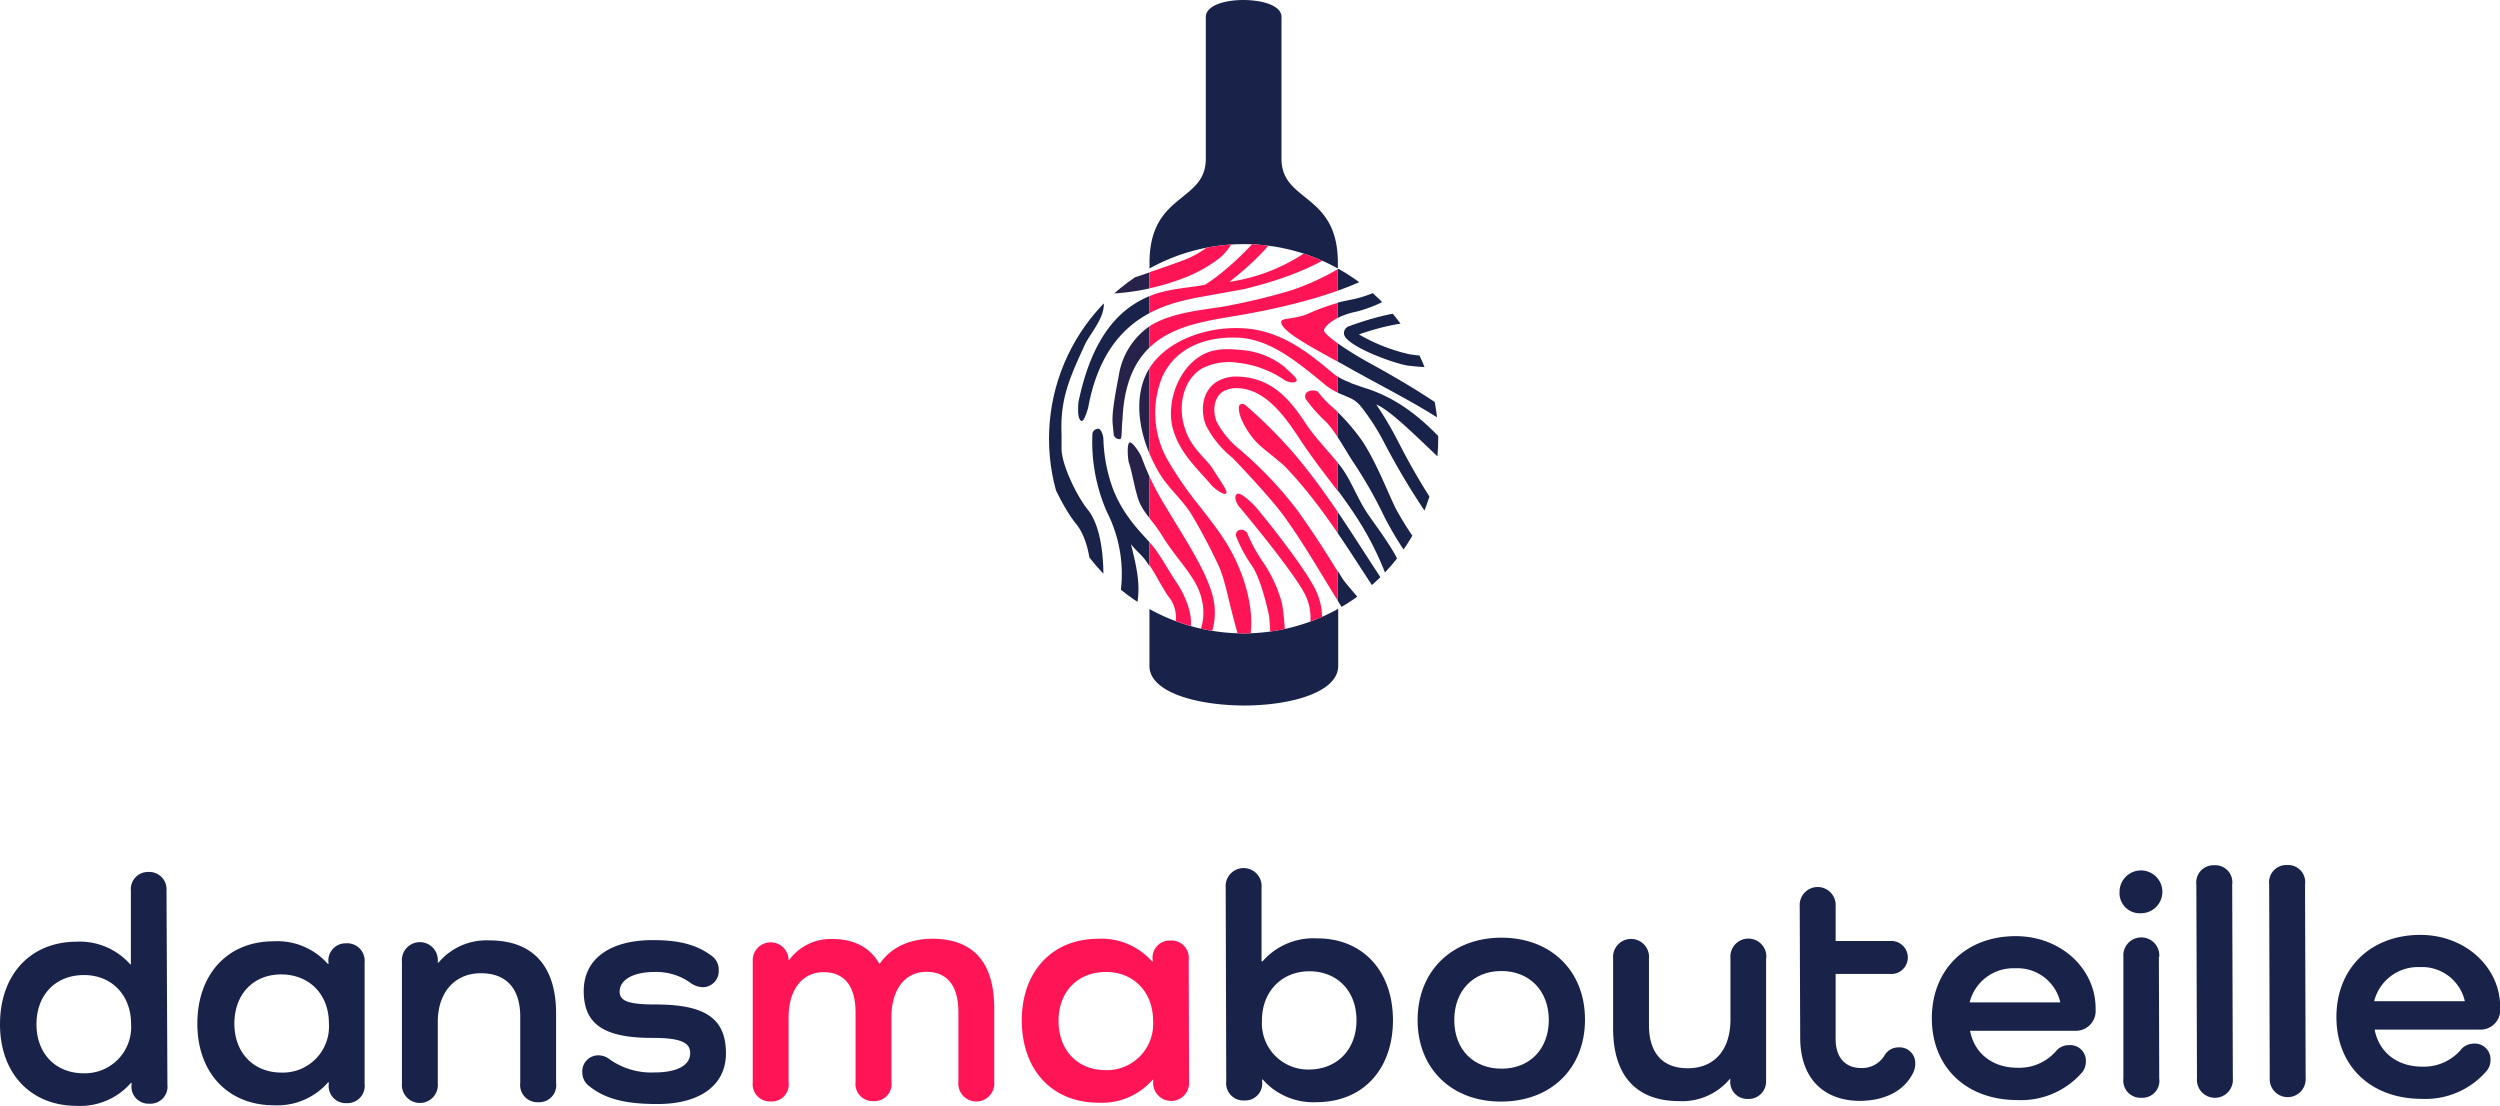<svg xmlns="http://www.w3.org/2000/svg" xmlns:xlink="http://www.w3.org/1999/xlink" viewBox="0 0 358.39 158.53"><defs><style>      .b8de2572-2666-4391-befb-940a8b79c602 {        fill: none;      }      .e3ca1512-7fcc-4084-93f7-e4f7d1f7abfa {        fill: #19234a;      }      .bdb59fe0-08a2-4ce9-9677-b78cc82d7c5e {        fill: #ff1456;      }      .b6d43690-aaae-470d-9816-f7c6cc804ed2 {        clip-path: url(#b51b60fa-3fda-4228-b5a9-4e83d5935a6e);      }      .a5c1efbe-87fa-4ab5-aef8-89cab3e29e49 {        fill: #27224a;      }      .ac0b1cd8-673a-4e32-86a6-64cb55e530dc {        clip-path: url(#f94bc5ab-ca9d-4ecc-9f72-44996af07fcc);      }      .b52a832b-c9ca-4a0e-be94-d1be156de2bc {        clip-path: url(#a7f6cf16-29f0-4ca5-a4f7-1c6acbe23c30);      }      .b82cdcdb-42c7-44fd-9442-ead14421271e {        fill: #e10514;      }    </style><clipPath id="b51b60fa-3fda-4228-b5a9-4e83d5935a6e"><path class="b8de2572-2666-4391-befb-940a8b79c602" d="M164.78,38.49a27.89,27.89,0,0,0,0,48.82Z"></path></clipPath><clipPath id="f94bc5ab-ca9d-4ecc-9f72-44996af07fcc"><path class="b8de2572-2666-4391-befb-940a8b79c602" d="M191.78,38.48V87.31a27.9,27.9,0,0,0,0-48.83Z"></path></clipPath><clipPath id="a7f6cf16-29f0-4ca5-a4f7-1c6acbe23c30"><path class="b8de2572-2666-4391-befb-940a8b79c602" d="M164.78,87.31a27.86,27.86,0,0,0,27,0V38.48a27.89,27.89,0,0,0-27,0Z"></path></clipPath></defs><g id="ae80f6aa-e9d4-42b9-8745-d73de1a41c29" data-name="Calque 2"><g id="fd278aa0-ec4c-40a4-9319-58980c95a726" data-name="Calque 1"><g><path class="e3ca1512-7fcc-4084-93f7-e4f7d1f7abfa" d="M23.87,127.7,24,155.46a2.46,2.46,0,0,1-2.61,2.76,2.45,2.45,0,0,1-2.53-2.75v-.23h-.09A9.63,9.63,0,0,1,11,158.53c-6.59,0-11-4.64-11-11.7S4.31,135.05,10.9,135a9.67,9.67,0,0,1,7.77,3.24h.09l0-10.56A2.46,2.46,0,0,1,21.24,125,2.49,2.49,0,0,1,23.87,127.7Zm-5.08,19.08c0-4.16-2.83-7.05-6.85-7s-6.72,2.87-6.71,7.08,2.78,7,6.75,7A6.63,6.63,0,0,0,18.79,146.78Z"></path><path class="e3ca1512-7fcc-4084-93f7-e4f7d1f7abfa" d="M52.27,137.94l0,17.43a2.48,2.48,0,0,1-2.61,2.77,2.45,2.45,0,0,1-2.53-2.75v-.24h-.09a9.65,9.65,0,0,1-7.75,3.3c-6.59,0-11-4.64-11-11.7s4.31-11.79,10.9-11.81A9.65,9.65,0,0,1,47,138.19h.09V138a2.47,2.47,0,0,1,2.51-2.77A2.5,2.5,0,0,1,52.27,137.94Zm-5.12,8.75c0-4.15-2.82-7-6.84-7s-6.72,2.87-6.71,7.07,2.78,7,6.75,7A6.61,6.61,0,0,0,47.15,146.69Z"></path><path class="e3ca1512-7fcc-4084-93f7-e4f7d1f7abfa" d="M79.72,145.24l0,10a2.44,2.44,0,0,1-2.56,2.77,2.47,2.47,0,0,1-2.58-2.76l0-9.48c0-4.07-2-6.26-5.67-6.25s-6.16,2.69-6.15,7l0,8.79a2.58,2.58,0,1,1-5.14,0l0-17.44a2.58,2.58,0,1,1,5.14,0v.14h.09a9,9,0,0,1,7.37-3.2C76.37,134.83,79.7,138.47,79.72,145.24Z"></path><path class="e3ca1512-7fcc-4084-93f7-e4f7d1f7abfa" d="M94.07,144c7.24,0,10,2.17,10,7,0,4.54-3.67,7.26-9.79,7.27-4.77,0-7.67-.77-10-2.72a2.4,2.4,0,0,1-.8-1.78,2.29,2.29,0,0,1,2.33-2.48,2.55,2.55,0,0,1,1.5.51,10.33,10.33,0,0,0,6.55,1.94c3.17,0,5.09-1,5.08-2.77,0-1.5-1.31-2.19-5.47-2.18-7.06,0-9.78-2.07-9.79-6.7s3.76-7.3,9.84-7.32c3.83,0,6.31.63,8.51,2.26a2.39,2.39,0,0,1,1,2,2.3,2.3,0,0,1-2.32,2.49,3.17,3.17,0,0,1-1.83-.7,8.41,8.41,0,0,0-5.05-1.48c-3,0-5,1.09-5,2.82C88.83,143.49,90.05,144,94.07,144Z"></path><path class="bdb59fe0-08a2-4ce9-9677-b78cc82d7c5e" d="M142.53,144.54l0,10.56a2.58,2.58,0,1,1-5.14,0l0-10c0-3.78-1.6-5.79-4.6-5.78s-5,2.45-5,6.51l0,9.26a2.44,2.44,0,0,1-2.56,2.76,2.46,2.46,0,0,1-2.58-2.75l0-9.95c0-3.79-1.6-5.79-4.6-5.78s-5,2.44-5,6.51l0,9.25a2.44,2.44,0,0,1-2.56,2.77,2.47,2.47,0,0,1-2.58-2.75l0-17.44a2.57,2.57,0,1,1,5.14-.1h.09a7.38,7.38,0,0,1,6.16-3c3.13,0,5.43,1.2,6.74,3.53h.09c1.59-2.29,4.15-3.56,7.61-3.57C139.65,134.64,142.51,138.05,142.53,144.54Z"></path><path class="bdb59fe0-08a2-4ce9-9677-b78cc82d7c5e" d="M170.41,137.59l.05,17.43a2.58,2.58,0,1,1-5.14,0v-.23h-.09a9.6,9.6,0,0,1-7.75,3.29c-6.59,0-10.95-4.63-11-11.69s4.31-11.79,10.9-11.81a9.65,9.65,0,0,1,7.77,3.25h.09v-.24a2.46,2.46,0,0,1,2.52-2.76A2.49,2.49,0,0,1,170.41,137.59Zm-5.11,8.75c0-4.16-2.83-7.05-6.85-7s-6.72,2.87-6.7,7.07,2.77,7,6.74,7A6.63,6.63,0,0,0,165.3,146.34Z"></path><path class="e3ca1512-7fcc-4084-93f7-e4f7d1f7abfa" d="M199.69,146.24c0,7.06-4.31,11.74-10.9,11.76a9.65,9.65,0,0,1-7.77-3.25h-.09V155a2.44,2.44,0,0,1-2.52,2.76,2.47,2.47,0,0,1-2.62-2.75l-.08-27.76a2.58,2.58,0,1,1,5.14,0l0,10.56H181a9.65,9.65,0,0,1,7.75-3.29C195.31,134.48,199.67,139.14,199.69,146.24Zm-5.23,0c0-4.2-2.78-7-6.75-7s-6.82,2.92-6.8,7.08a6.62,6.62,0,0,0,6.84,7C191.72,153.27,194.47,150.41,194.46,146.25Z"></path><path class="e3ca1512-7fcc-4084-93f7-e4f7d1f7abfa" d="M215.22,134.42c7.1,0,12,4.73,12,11.74s-4.87,11.74-12,11.76-12-4.73-12-11.69S208.07,134.44,215.22,134.42Zm.05,18.78c4.07,0,6.77-2.87,6.76-7s-2.73-7-6.8-7-6.77,2.87-6.75,7.07S211.25,153.21,215.27,153.2Z"></path><path class="e3ca1512-7fcc-4084-93f7-e4f7d1f7abfa" d="M253.18,137.34l0,17.62a2.5,2.5,0,0,1-2.61,2.58,2.44,2.44,0,0,1-2.53-2.57v-.32H248a8.88,8.88,0,0,1-7.28,3.2c-6.12,0-9.45-3.62-9.47-10.35l0-10.09a2.58,2.58,0,1,1,5.14,0l0,9.54c0,4.06,2,6.2,5.58,6.19,3.79,0,6.11-2.63,6.1-7l0-8.78a2.58,2.58,0,1,1,5.14,0Z"></path><path class="e3ca1512-7fcc-4084-93f7-e4f7d1f7abfa" d="M274.25,153.82c-1.3,2.58-4,3.94-7.55,4-5.38,0-8.61-3.34-8.63-9L258,129.9a2.58,2.58,0,1,1,5.15,0v5l7.76,0a2.37,2.37,0,1,1,0,4.72l-7.76,0,0,9.34c0,2.67,1.41,4.16,3.71,4.15a3.75,3.75,0,0,0,3.31-1.83,2.27,2.27,0,0,1,2-1.13,2.24,2.24,0,0,1,2.39,2.38A3,3,0,0,1,274.25,153.82Z"></path><path class="e3ca1512-7fcc-4084-93f7-e4f7d1f7abfa" d="M289.22,157.7c-7.38,0-12.26-4.73-12.28-11.69s4.83-11.79,12-11.81c6.49,0,11.46,4.64,11.48,10.34v.23a2.84,2.84,0,0,1-3,3l-15,0c.62,3.26,3.24,5.31,6.84,5.3a7,7,0,0,0,5.41-2.3,2.37,2.37,0,0,1,1.91-.94,2.24,2.24,0,0,1,2.44,2.37,2.45,2.45,0,0,1-.55,1.55A11.6,11.6,0,0,1,289.22,157.7Zm-6.86-14,13,0a6.29,6.29,0,0,0-6.46-4.89A6.45,6.45,0,0,0,282.36,143.7Z"></path><path class="e3ca1512-7fcc-4084-93f7-e4f7d1f7abfa" d="M303.85,127.84a3.07,3.07,0,1,1,3,3.08A2.89,2.89,0,0,1,303.85,127.84Zm5.64,9.33.05,17.44a2.43,2.43,0,0,1-2.56,2.76,2.46,2.46,0,0,1-2.58-2.75l0-17.43a2.58,2.58,0,1,1,5.14,0Z"></path><path class="e3ca1512-7fcc-4084-93f7-e4f7d1f7abfa" d="M320,126.81l.09,27.76a2.58,2.58,0,1,1-5.14,0l-.09-27.76a2.47,2.47,0,0,1,2.57-2.77A2.44,2.44,0,0,1,320,126.81Z"></path><path class="e3ca1512-7fcc-4084-93f7-e4f7d1f7abfa" d="M330.44,126.78l.09,27.76a2.58,2.58,0,1,1-5.15,0l-.08-27.76a2.47,2.47,0,0,1,2.56-2.77A2.44,2.44,0,0,1,330.44,126.78Z"></path><path class="e3ca1512-7fcc-4084-93f7-e4f7d1f7abfa" d="M347.22,157.53c-7.39,0-12.26-4.73-12.28-11.69s4.82-11.79,12-11.82c6.5,0,11.47,4.64,11.48,10.35v.23a2.83,2.83,0,0,1-3,3l-15,0c.62,3.27,3.25,5.32,6.84,5.31a7,7,0,0,0,5.42-2.3,2.4,2.4,0,0,1,1.91-1,2.25,2.25,0,0,1,2.44,2.38,2.41,2.41,0,0,1-.56,1.54A11.56,11.56,0,0,1,347.22,157.53Zm-6.87-14,13,0a6.29,6.29,0,0,0-6.46-4.89A6.47,6.47,0,0,0,340.35,143.53Z"></path></g><g><path class="e3ca1512-7fcc-4084-93f7-e4f7d1f7abfa" d="M178.28,35a27.77,27.77,0,0,1,13.51,3.49v-.82c0-10.08-8.08-8.59-8.08-14.92V2.43c0-1.59-2.55-2.4-5.42-2.43h0c-2.87,0-5.43.84-5.43,2.43V22.75c0,6.33-8.07,4.84-8.07,14.92v.82A27.73,27.73,0,0,1,178.28,35Z"></path><path class="e3ca1512-7fcc-4084-93f7-e4f7d1f7abfa" d="M191.78,87.31a27.86,27.86,0,0,1-27,0h0l0,0v8.16c0,3.75,6.73,5.64,13.53,5.67h0c6.8,0,13.53-1.92,13.53-5.67V87.3Z"></path><g class="b6d43690-aaae-470d-9816-f7c6cc804ed2"><g><path class="a5c1efbe-87fa-4ab5-aef8-89cab3e29e49" d="M195.88,73.37c-1.35-2.07-2.23-4.57-3.62-6.41s-3.74-4.2-5.06-6.22c-2.59-4-5.19-6.54-9.62-6.75a5.37,5.37,0,0,0-3.28.82c-2.06,1.41-2.24,4.29-1.36,6.28a14.24,14.24,0,0,0,3.76,4.55s5.29,5.48,7.42,8.43c2.4,3.33,4.46,6.82,6.59,10.31.62,1,1.23,2,1.86,3.05a.81.81,0,0,0,.7.39.85.85,0,0,0,.43-.12.78.78,0,0,0,.28-1.09l-1.86-3C190,80.13,188.34,76.4,186,73.09a56.25,56.25,0,0,0-7.92-8.41l-.23-.21a12.93,12.93,0,0,1-3.38-4c-.63-1.43-.5-3.45.8-4.34a3.74,3.74,0,0,1,2.25-.53c3.68.17,6.36,3.51,8.7,7.1,1.36,2.07,2.79,4,4.18,5.81s2.79,3.7,4.11,5.73a44.2,44.2,0,0,1,4.23,8.35c.14.42,1.17,0,1.61-.1a.8.8,0,0,0,.54-1C200,78.88,197.27,75.48,195.88,73.37Z"></path><path class="a5c1efbe-87fa-4ab5-aef8-89cab3e29e49" d="M180.14,72.82c-.29-.34-2.27-2.4-2.81-2s0,1.42.27,1.76c2.47,2.93,8.81,10.75,9.68,13.07a7.51,7.51,0,0,1-.81,7.3.77.77,0,0,0,.14,1.12.8.8,0,0,0,.5.17.82.82,0,0,0,.65-.3,9,9,0,0,0,1.07-8.84C187.74,82.22,181.52,74.45,180.14,72.82Z"></path><path class="a5c1efbe-87fa-4ab5-aef8-89cab3e29e49" d="M172.28,52.84A8.45,8.45,0,0,1,177.4,52a14.62,14.62,0,0,1,6.76,2.5c.37.25,1.41.5,1.68.14s-.69-1.06-1.72-2.06A11.27,11.27,0,0,0,178,50.18c-2.43-.26-4.23-.16-5.85.82-3.57,2.16-4.95,7.18-4,10.5,1,3.52,3.43,5.58,5.6,8.14.16.2,1.61,1.41,2,1.12s-.86-1.85-1.84-3.47-3.26-3-4.15-6.21C168.91,58.23,169.55,54.49,172.28,52.84Z"></path><path class="a5c1efbe-87fa-4ab5-aef8-89cab3e29e49" d="M200.06,72.85c-1.32-2.77-2.86-6.75-4.79-9.66a31.61,31.61,0,0,0-4.11-4.7A14.55,14.55,0,0,1,189,56.25c-.24-.37-1.12-.33-1.51-.1a.78.78,0,0,0-.27,1.1,21.13,21.13,0,0,0,2.85,3.2c1.33,1.34,2.88,4.22,3.94,5.82a62.94,62.94,0,0,1,4.49,7.9,50.62,50.62,0,0,0,3.31,5.5c.15.25-.06-.53.21-.53s1,.77,1.12.69c.39-.23.4-1.47.17-1.85A44.74,44.74,0,0,1,200.06,72.85Z"></path><path class="a5c1efbe-87fa-4ab5-aef8-89cab3e29e49" d="M184,96.37a36.54,36.54,0,0,0-.2-9.81A19.37,19.37,0,0,0,181,80.49a21.82,21.82,0,0,1-2.12-3.87,1,1,0,0,0-1.06-.67.72.72,0,0,0-.59,1,20.42,20.42,0,0,0,2.29,4.22c1.18,1.85,2,5.25,2.41,7.13A49,49,0,0,1,182,97a36.44,36.44,0,0,0,1,6.27c.06.28.14-.52.4-.43s.64,1.06.79,1c.45-.08.91-1.24.82-1.67A30.49,30.49,0,0,1,184,96.37Z"></path><path class="a5c1efbe-87fa-4ab5-aef8-89cab3e29e49" d="M200.64,63.7l-.49-.94A48.94,48.94,0,0,0,197.3,58c2.07.76,6.87,5.69,9.39,8,.95.86,1.35.43,1.48.59s.35,0,.5-.17c.36-.26.9,0,.62-.33-5.93-7.51-10.64-9.57-14-10.59L193.87,55l-.64-.29a8.62,8.62,0,0,1-2-1.08l-1.2-1c-3.61-3-7.24-5.36-12-5.58-5.75-.26-11.71,2.23-13.77,6.7-1.74,3.78-1,8.92,1.72,13.7,1.32,2.38,3.38,4,4.8,6.25a81.26,81.26,0,0,1,3.88,7.32c1.07,2.3,1.43,5.29,2.89,10.24a.81.81,0,0,0,.67.93h.15a.82.82,0,0,0,.81-.66c.87-4.72-1.29-10.63-3.82-14.39-1-1.52-2.16-3-3.26-4.41a52.33,52.33,0,0,1-4.52-6.46A13.68,13.68,0,0,1,166.63,54c1.79-3.89,5.83-5.82,10.92-5.59,4.24.2,8,3.13,11.4,5.91l1.21,1a10.08,10.08,0,0,0,2.4,1.31l.73.32A4.28,4.28,0,0,1,195,58.15a31.86,31.86,0,0,1,3.2,4.86l.49.94a106.25,106.25,0,0,0,9.07,14.25.85.85,0,0,0,1.16.17.79.79,0,0,0,.17-1.12A95.6,95.6,0,0,1,200.64,63.7Z"></path><path class="a5c1efbe-87fa-4ab5-aef8-89cab3e29e49" d="M168.54,75c-1.21-2-2.35-3.83-3.17-5.47a38.14,38.14,0,0,1-1.72-4c-.15-.41-1.27-2.24-1.71-2.09s-.25,2.49-.1,2.91c.49,1.34.93,4.51,1.62,5.91.85,1.7,2,2.63,3.2,4.63,2,3.26,4.54,5.52,5.44,8.38,1.31,4.21-.67,7-3.42,10.93l-.27.4a.79.79,0,0,0,.21,1.11.89.89,0,0,0,.47.14.85.85,0,0,0,.68-.35l.27-.4c2.78-3.94,5.18-7.35,3.63-12.29C172.72,81.81,170.6,78.36,168.54,75Z"></path><path class="a5c1efbe-87fa-4ab5-aef8-89cab3e29e49" d="M160.38,53.88c-1.06,5.39-.95,6.34-.81,7.43,0,.26.06.52.07.87a.81.81,0,0,0,.82.77h0c.45.09.26-.8.46-2.87.54-12.4,8.85-13.57,16.23-14.8,5.62-.94,17.17-3.3,22.86-7.8.35-.28-2.24-.74-2.53-1.08s-1.16-.23-1.52.05c-.82.65-1.57.47-2.51,1.1a36.1,36.1,0,0,1-8.43,4.1,93.53,93.53,0,0,1-9.41,2.26c-3.31.55-7.54.87-10.62,2.73A10.52,10.52,0,0,0,160.38,53.88Z"></path><path class="e3ca1512-7fcc-4084-93f7-e4f7d1f7abfa" d="M172.76,40.81c-2,.45-5.11.5-7.82,1.58-4.36,1.74-8.36,5.73-10.34,15.26-.13,1.62,0,2.43.39,2.68s.89-1.49,1-1.87c2.49-13.55,11.56-15.07,17.11-16.07l5.22-.94c2.24-.56,9.52-2.35,14-5.88.35-.28-2.14-.08-2.43-.43a.84.84,0,0,0-1.16-.11,26.29,26.29,0,0,1-12.48,5.37c4.43-3.5,8.2-7.24,9.26-12.3a.8.8,0,0,0-.64-.94.82.82,0,0,0-1,.62C182.7,33.1,175.32,39.25,172.76,40.81Z"></path><path class="a5c1efbe-87fa-4ab5-aef8-89cab3e29e49" d="M197.1,81.54c-3.55-5.46-7.13-11.25-11.47-16.37A67.31,67.31,0,0,0,178.45,58c-1.06-.42-1,.7-.53,2a12.07,12.07,0,0,0,2.2,3.39c1.21,1.23,3.31,2.62,4.47,3.88C189,72,192.07,76.81,195.71,82.4l1.78,2.73a.81.81,0,0,0,.69.37.82.82,0,0,0,.7-1.23Z"></path><path class="a5c1efbe-87fa-4ab5-aef8-89cab3e29e49" d="M211.79,62.61c-2.72-3.14-9.29-7.18-15.19-10.42-3.66-2-7-4.32-6.79-4.92s1.64-2,4.71-2.61a20,20,0,0,0,6.43-3,12.85,12.85,0,0,1,3.91-2,.81.81,0,0,0,.67-.93.82.82,0,0,0-1-.65,13.91,13.91,0,0,0-4.52,2.21,17.37,17.37,0,0,1-5.75,2.55c-3.4.7-5.35,1.13-6.68,2.11s-3.32.5-3.39,1.25c.13,1.43,4.36,3.88,11.45,7.78,5.49,3,12.37,6.51,14.9,9.43.16.18.35.53.58.53a.85.85,0,0,0,.53-.18A.78.78,0,0,0,211.79,62.61Z"></path><path class="a5c1efbe-87fa-4ab5-aef8-89cab3e29e49" d="M193.41,46.76a1.05,1.05,0,0,0-.74,1.11c.21,1.73,7.32,4.31,9.23,4.55.58.07,1.16.12,1.74.17a18.5,18.5,0,0,1,4.09.67.75.75,0,0,0,.26,0,.83.83,0,0,0,.78-.54.79.79,0,0,0-.52-1,19.72,19.72,0,0,0-4.46-.75c-.56,0-1.12-.1-1.68-.17a25.7,25.7,0,0,1-7.3-2.86c2.6-.91,6.67-2,8.58-1.56a.83.83,0,0,0,1-.58.8.8,0,0,0-.6-1C200.75,44.13,194.61,46.31,193.41,46.76Z"></path><path class="a5c1efbe-87fa-4ab5-aef8-89cab3e29e49" d="M169.22,40a20.68,20.68,0,0,0,5.13-3,9.36,9.36,0,0,0,3.36-5.61.81.81,0,0,0-.66-.94.84.84,0,0,0-1,.65c-.57,3-4.06,5.31-7.09,6.41-4.08,1.48-7.58,3-10.39,3l-7.65.1a.8.8,0,1,0,0,1.6h0l7.65-.1A31.51,31.51,0,0,0,169.22,40Z"></path><path class="e3ca1512-7fcc-4084-93f7-e4f7d1f7abfa" d="M152.18,64.13c0-.72,0-1.36,0-1.87-.2-4.93,1-7.79,3.36-12.88.72-1.58,3.05-4,2.66-6.29.16-.41-.64.28-1.06.12a5.66,5.66,0,0,0-3,1.25c-3.5,8.58-6.13,9-5.86,15.73,0,.48,1.16,3.08,1.13,3.75-.1,2.63,2.89,8.75,4.8,11.09,2.08,2.53,2.56,7.21,2.13,11.89a.81.81,0,0,0,.75.87h.07a.82.82,0,0,0,.82-.73c.47-5.09.28-11.18-2.09-14.06C154.39,71.12,152.09,66.51,152.18,64.13Z"></path><path class="e3ca1512-7fcc-4084-93f7-e4f7d1f7abfa" d="M169.7,90.8c.36,0,.75,0,.86-.35.67-2.1-.72-5.22-1.88-6.93s-2.28-3.84-3.43-5.25c-1.3-1.6-4.09-4-5.71-8.22A22.5,22.5,0,0,1,158.18,63c0-.44-.27-1.51-.73-1.53a.82.82,0,0,0-.85.78,25.06,25.06,0,0,0,2.07,11.11,19.64,19.64,0,0,1,.73,16.26c-.15.42.46,1.31.89,1.47a.86.86,0,0,0,.28,0,1,1,0,0,0,.77-.53c2.87-4.31,1.84-8.28.79-12.55.65.84,1.19,1.24,1.84,2,1.18,1.45,2.4,4,3.43,5.51a4.65,4.65,0,0,1,1,4.17C168.24,90.16,169.62,90.8,169.7,90.8Z"></path></g></g><g class="ac0b1cd8-673a-4e32-86a6-64cb55e530dc"><g><path class="e3ca1512-7fcc-4084-93f7-e4f7d1f7abfa" d="M195.88,73.37c-1.35-2.07-2.23-4.57-3.62-6.41s-3.74-4.2-5.06-6.22c-2.59-4-5.19-6.54-9.62-6.75a5.37,5.37,0,0,0-3.28.82c-2.06,1.41-2.24,4.29-1.36,6.28a14.24,14.24,0,0,0,3.76,4.55s5.29,5.48,7.42,8.43c2.4,3.33,4.46,6.82,6.59,10.31.62,1,1.23,2,1.86,3.05a.81.81,0,0,0,.7.39.85.85,0,0,0,.43-.12c.39-.22,2-.6,1.76-1-.62-1-2.54-2.94-3.16-4-2.09-3.43-4-6.36-6.32-9.67a56.25,56.25,0,0,0-7.92-8.41l-.23-.21a12.93,12.93,0,0,1-3.38-4c-.63-1.43-.5-3.45.8-4.34a3.74,3.74,0,0,1,2.25-.53c3.68.17,6.36,3.51,8.7,7.1,1.36,2.07,2.79,4,4.18,5.81s2.79,3.7,4.11,5.73a44.2,44.2,0,0,1,4.23,8.35c.14.42,1.17,0,1.61-.1a.8.8,0,0,0,.54-1C200,78.88,197.27,75.48,195.88,73.37Z"></path><path class="a5c1efbe-87fa-4ab5-aef8-89cab3e29e49" d="M180.14,72.82c-.29-.34-2.27-2.4-2.81-2s0,1.42.27,1.76c2.47,2.93,8.81,10.75,9.68,13.07a7.51,7.51,0,0,1-.81,7.3.77.77,0,0,0,.14,1.12.8.8,0,0,0,.5.17.82.82,0,0,0,.65-.3,9,9,0,0,0,1.07-8.84C187.74,82.22,181.52,74.45,180.14,72.82Z"></path><path class="a5c1efbe-87fa-4ab5-aef8-89cab3e29e49" d="M172.28,52.84A8.45,8.45,0,0,1,177.4,52a14.62,14.62,0,0,1,6.76,2.5c.37.25,1.41.5,1.68.14s-.69-1.06-1.72-2.06A11.27,11.27,0,0,0,178,50.18c-2.43-.26-4.23-.16-5.85.82-3.57,2.16-4.95,7.18-4,10.5,1,3.52,3.43,5.58,5.6,8.14.16.2,1.61,1.41,2,1.12s-.86-1.85-1.84-3.47-3.26-3-4.15-6.21C168.91,58.23,169.55,54.49,172.28,52.84Z"></path><path class="e3ca1512-7fcc-4084-93f7-e4f7d1f7abfa" d="M200.06,72.85c-1.32-2.77-2.86-6.75-4.79-9.66a31.61,31.61,0,0,0-4.11-4.7A14.55,14.55,0,0,1,189,56.25c-.24-.37-1.12-.33-1.51-.1a.78.78,0,0,0-.27,1.1,21.13,21.13,0,0,0,2.85,3.2c1.33,1.34,2.88,4.22,3.94,5.82a62.94,62.94,0,0,1,4.49,7.9,50.62,50.62,0,0,0,3.31,5.5c.15.25-.06-.53.21-.53s1,.77,1.12.69c.39-.23.4-1.47.17-1.85A44.74,44.74,0,0,1,200.06,72.85Z"></path><path class="a5c1efbe-87fa-4ab5-aef8-89cab3e29e49" d="M184,96.37a36.54,36.54,0,0,0-.2-9.81A19.37,19.37,0,0,0,181,80.49a21.82,21.82,0,0,1-2.12-3.87,1,1,0,0,0-1.06-.67.72.72,0,0,0-.59,1,20.42,20.42,0,0,0,2.29,4.22c1.18,1.85,2,5.25,2.41,7.13A49,49,0,0,1,182,97a36.44,36.44,0,0,0,1,6.27c.06.28.14-.52.4-.43s.64,1.06.79,1c.45-.08.91-1.24.82-1.67A30.49,30.49,0,0,1,184,96.37Z"></path><path class="e3ca1512-7fcc-4084-93f7-e4f7d1f7abfa" d="M200.64,63.7l-.49-.94A48.94,48.94,0,0,0,197.3,58c2.07.76,6.87,5.69,9.39,8,.95.86,1.35.43,1.48.59s.35,0,.5-.17c.36-.26.9,0,.62-.33-5.93-7.51-10.64-9.57-14-10.59L193.87,55l-.64-.29a8.62,8.62,0,0,1-2-1.08l-1.2-1c-3.61-3-7.24-5.36-12-5.58-5.75-.26-11.71,2.23-13.77,6.7-1.74,3.78-1,8.92,1.72,13.7,1.32,2.38,3.38,4,4.8,6.25a81.26,81.26,0,0,1,3.88,7.32c1.07,2.3,1.43,5.29,2.89,10.24a.81.81,0,0,0,.67.93h.15a.82.82,0,0,0,.81-.66c.87-4.72-1.29-10.63-3.82-14.39-1-1.52-2.16-3-3.26-4.41a52.33,52.33,0,0,1-4.52-6.46A13.68,13.68,0,0,1,166.63,54c1.79-3.89,5.83-5.82,10.92-5.59,4.24.2,8,3.13,11.4,5.91l1.21,1a10.08,10.08,0,0,0,2.4,1.31l.73.32A4.28,4.28,0,0,1,195,58.15a31.86,31.86,0,0,1,3.2,4.86l.49.94a106.25,106.25,0,0,0,9.07,14.25.85.85,0,0,0,1.16.17.79.79,0,0,0,.17-1.12A95.6,95.6,0,0,1,200.64,63.7Z"></path><path class="e3ca1512-7fcc-4084-93f7-e4f7d1f7abfa" d="M168.54,75c-1.21-2-2.35-3.83-3.17-5.47a38.14,38.14,0,0,1-1.72-4c-.15-.41-1.27-2.24-1.71-2.09s-.25,2.49-.1,2.91c.49,1.34.93,4.51,1.62,5.91.85,1.7,2,2.63,3.2,4.63,2,3.26,4.54,5.52,5.44,8.38,1.31,4.21-.67,7-3.42,10.93l-.27.4a.79.79,0,0,0,.21,1.11.89.89,0,0,0,.47.14.85.85,0,0,0,.68-.35l.27-.4c2.78-3.94,5.18-7.35,3.63-12.29C172.72,81.81,170.6,78.36,168.54,75Z"></path><path class="e3ca1512-7fcc-4084-93f7-e4f7d1f7abfa" d="M160.38,53.88c-1.06,5.39-.95,6.34-.81,7.43,0,.26.06.52.07.87a.81.81,0,0,0,.82.77h0c.45.09.26-.8.46-2.87.54-12.4,8.85-13.57,16.23-14.8,5.62-.94,17.17-3.3,22.86-7.8.35-.28-2.24-.74-2.53-1.08s-1.16-.23-1.52.05c-.82.65-1.57.47-2.51,1.1a36.1,36.1,0,0,1-8.43,4.1,93.53,93.53,0,0,1-9.41,2.26c-3.31.55-7.54.87-10.62,2.73A10.52,10.52,0,0,0,160.38,53.88Z"></path><path class="e3ca1512-7fcc-4084-93f7-e4f7d1f7abfa" d="M172.76,40.81c-2,.45-5.11.5-7.82,1.58-4.36,1.74-8.36,5.73-10.34,15.26-.13,1.62,0,2.43.39,2.68s.89-1.49,1-1.87c2.49-13.55,11.56-15.07,17.11-16.07l5.22-.94c2.24-.56,9.52-2.35,14-5.88.35-.28-2.14-.08-2.43-.43a.84.84,0,0,0-1.16-.11,26.29,26.29,0,0,1-12.48,5.37c4.43-3.5,8.2-7.24,9.26-12.3a.8.8,0,0,0-.64-.94.82.82,0,0,0-1,.62C182.7,33.1,175.32,39.25,172.76,40.81Z"></path><path class="e3ca1512-7fcc-4084-93f7-e4f7d1f7abfa" d="M197.1,81.54c-3.55-5.46-7.13-11.25-11.47-16.37A67.31,67.31,0,0,0,178.45,58c-1.06-.42-1,.7-.53,2a12.07,12.07,0,0,0,2.2,3.39c1.21,1.23,3.31,2.62,4.47,3.88C189,72,192.07,76.81,195.71,82.4l1.78,2.73a.81.81,0,0,0,.69.37.82.82,0,0,0,.7-1.23Z"></path><path class="e3ca1512-7fcc-4084-93f7-e4f7d1f7abfa" d="M211.79,62.61c-2.72-3.14-9.29-7.18-15.19-10.42-3.66-2-7-4.32-6.79-4.92s1.64-2,4.71-2.61a20,20,0,0,0,6.43-3,12.85,12.85,0,0,1,3.91-2,.81.81,0,0,0,.67-.93.82.82,0,0,0-1-.65,13.91,13.91,0,0,0-4.52,2.21,17.37,17.37,0,0,1-5.75,2.55c-3.4.7-5.35,1.13-6.68,2.11s-3.32.5-3.39,1.25c.13,1.43,4.36,3.88,11.45,7.78,5.49,3,12.37,6.51,14.9,9.43.16.18.35.53.58.53a.85.85,0,0,0,.53-.18A.78.78,0,0,0,211.79,62.61Z"></path><path class="e3ca1512-7fcc-4084-93f7-e4f7d1f7abfa" d="M193.41,46.76a1.05,1.05,0,0,0-.74,1.11c.21,1.73,7.32,4.31,9.23,4.55.58.07,1.16.12,1.74.17a18.5,18.5,0,0,1,4.09.67.75.75,0,0,0,.26,0,.83.83,0,0,0,.78-.54.79.79,0,0,0-.52-1,19.72,19.72,0,0,0-4.46-.75c-.56,0-1.12-.1-1.68-.17a25.7,25.7,0,0,1-7.3-2.86c2.6-.91,6.67-2,8.58-1.56a.83.83,0,0,0,1-.58.8.8,0,0,0-.6-1C200.75,44.13,194.61,46.31,193.41,46.76Z"></path><path class="e3ca1512-7fcc-4084-93f7-e4f7d1f7abfa" d="M169.43,39.74A18.17,18.17,0,0,0,174.35,37a9.36,9.36,0,0,0,3.36-5.61.81.81,0,0,0-.66-.94.84.84,0,0,0-1,.65c-.57,3-4.06,5.31-7.09,6.41-4.08,1.48-7.58,3-10.39,3l-7.65.1a.8.8,0,1,0,0,1.6h0l7.65-.1A33.58,33.58,0,0,0,169.43,39.74Z"></path><path class="e3ca1512-7fcc-4084-93f7-e4f7d1f7abfa" d="M152.18,64.13c0-.72,0-1.36,0-1.87-.2-4.93,1-7.79,3.36-12.88.72-1.58,3.05-4,2.66-6.29.16-.41-.64.28-1.06.12a5.66,5.66,0,0,0-3,1.25c-3.5,8.58-6.13,9-5.86,15.73,0,.48,1.16,3.08,1.13,3.75-.1,2.63,2.89,8.75,4.8,11.09,2.08,2.53,2.56,7.21,2.13,11.89a.81.81,0,0,0,.75.87h.07a.82.82,0,0,0,.82-.73c.47-5.09.28-11.18-2.09-14.06C154.39,71.12,152.09,66.51,152.18,64.13Z"></path><path class="e3ca1512-7fcc-4084-93f7-e4f7d1f7abfa" d="M169.7,90.8c.36,0,.75,0,.86-.35.67-2.1-.72-5.22-1.88-6.93s-2.28-3.84-3.43-5.25c-1.3-1.6-4.09-4-5.71-8.22A22.5,22.5,0,0,1,158.18,63c0-.44-.27-1.51-.73-1.53a.82.82,0,0,0-.85.78,25.06,25.06,0,0,0,2.07,11.11A20.71,20.71,0,0,1,159.79,90a.81.81,0,0,0,.5,1,.86.86,0,0,0,.28,0,.81.81,0,0,0,.77-.53,22.2,22.2,0,0,0,.67-13c.65.84,1.31,1.65,2,2.45,1.18,1.45,2.4,4,3.43,5.51a4.65,4.65,0,0,1,1,4.17C168.24,90.16,169.62,90.8,169.7,90.8Z"></path></g></g><g class="b52a832b-c9ca-4a0e-be94-d1be156de2bc"><g><path class="bdb59fe0-08a2-4ce9-9677-b78cc82d7c5e" d="M195.88,73.37c-1.35-2.07-2.23-4.57-3.62-6.41s-3.74-4.2-5.06-6.22c-2.59-4-5.19-6.54-9.62-6.75a5.37,5.37,0,0,0-3.28.82c-2.06,1.41-2.24,4.29-1.36,6.28a14.24,14.24,0,0,0,3.76,4.55s5.29,5.48,7.42,8.43c2.4,3.33,4.46,6.82,6.59,10.31.62,1,1.23,2,1.86,3.05a.81.81,0,0,0,.7.39.85.85,0,0,0,.43-.12.78.78,0,0,0,.28-1.09c-.62-1-1.18-3-1.8-4-2.09-3.43-3.84-6.16-6.2-9.47a56.25,56.25,0,0,0-7.92-8.41l-.23-.21a12.93,12.93,0,0,1-3.38-4c-.63-1.43-.5-3.45.8-4.34a3.74,3.74,0,0,1,2.25-.53c3.68.17,6.36,3.51,8.7,7.1,1.36,2.07,2.79,4,4.18,5.81s2.79,3.7,4.11,5.73a44.2,44.2,0,0,1,4.23,8.35c.14.42,1.17,0,1.61-.1a.8.8,0,0,0,.54-1C200,78.88,197.27,75.48,195.88,73.37Z"></path><path class="bdb59fe0-08a2-4ce9-9677-b78cc82d7c5e" d="M180.14,72.82c-.29-.34-2.27-2.4-2.81-2s0,1.42.27,1.76c2.47,2.93,8.81,10.75,9.68,13.07a7.51,7.51,0,0,1-.81,7.3.77.77,0,0,0,.14,1.12.8.8,0,0,0,.5.17.82.82,0,0,0,.65-.3,9,9,0,0,0,1.07-8.84C187.74,82.22,181.52,74.45,180.14,72.82Z"></path><path class="bdb59fe0-08a2-4ce9-9677-b78cc82d7c5e" d="M172.28,52.84A8.45,8.45,0,0,1,177.4,52a14.62,14.62,0,0,1,6.76,2.5c.37.25,1.41.5,1.68.14s-.69-1.06-1.72-2.06A11.27,11.27,0,0,0,178,50.18c-2.43-.26-4.23-.16-5.85.82-3.57,2.16-4.95,7.18-4,10.5,1,3.52,3.43,5.58,5.6,8.14.16.2,1.61,1.41,2,1.12s-.86-1.85-1.84-3.47-3.26-3-4.15-6.21C168.91,58.23,169.55,54.49,172.28,52.84Z"></path><path class="bdb59fe0-08a2-4ce9-9677-b78cc82d7c5e" d="M200.06,72.85c-1.32-2.77-2.86-6.75-4.79-9.66a31.61,31.61,0,0,0-4.11-4.7A14.55,14.55,0,0,1,189,56.25c-.24-.37-1.12-.33-1.51-.1a.78.78,0,0,0-.27,1.1,21.13,21.13,0,0,0,2.85,3.2c1.33,1.34,2.88,4.22,3.94,5.82a62.94,62.94,0,0,1,4.49,7.9,50.62,50.62,0,0,0,3.31,5.5c.15.25-.06-.53.21-.53s1,.77,1.12.69c.39-.23.4-1.47.17-1.85A44.74,44.74,0,0,1,200.06,72.85Z"></path><path class="bdb59fe0-08a2-4ce9-9677-b78cc82d7c5e" d="M184,96.37a36.54,36.54,0,0,0-.2-9.81A19.37,19.37,0,0,0,181,80.49a21.82,21.82,0,0,1-2.12-3.87,1,1,0,0,0-1.06-.67.72.72,0,0,0-.59,1,20.42,20.42,0,0,0,2.29,4.22c1.18,1.85,2,5.25,2.41,7.13A49,49,0,0,1,182,97a36.44,36.44,0,0,0,1,6.27c.06.28.14-.52.4-.43s.64,1.06.79,1c.45-.08.91-1.24.82-1.67A30.49,30.49,0,0,1,184,96.37Z"></path><path class="bdb59fe0-08a2-4ce9-9677-b78cc82d7c5e" d="M200.64,63.7l-.49-.94A48.94,48.94,0,0,0,197.3,58c2.07.76,6.87,5.69,9.39,8,.95.86,1.35.43,1.48.59s.35,0,.5-.17c.36-.26.9,0,.62-.33-5.93-7.51-10.64-9.57-14-10.59L193.87,55l-.64-.29a8.62,8.62,0,0,1-2-1.08l-1.2-1c-3.61-3-7.24-5.36-12-5.58-5.75-.26-11.71,2.23-13.77,6.7-1.74,3.78-1,8.92,1.72,13.7,1.32,2.38,3.38,4,4.8,6.25a81.26,81.26,0,0,1,3.88,7.32c1.07,2.3,1.43,5.29,2.89,10.24a.81.81,0,0,0,.67.93h.15a.82.82,0,0,0,.81-.66c.87-4.72-1.29-10.63-3.82-14.39-1-1.52-2.16-3-3.26-4.41a52.33,52.33,0,0,1-4.52-6.46A13.68,13.68,0,0,1,166.63,54c1.79-3.89,5.83-5.82,10.92-5.59,4.24.2,8,3.13,11.4,5.91l1.21,1a10.08,10.08,0,0,0,2.4,1.31l.73.32A4.28,4.28,0,0,1,195,58.15a31.86,31.86,0,0,1,3.2,4.86l.49.94a106.25,106.25,0,0,0,9.07,14.25.85.85,0,0,0,1.16.17.79.79,0,0,0,.17-1.12A95.6,95.6,0,0,1,200.64,63.7Z"></path><path class="bdb59fe0-08a2-4ce9-9677-b78cc82d7c5e" d="M168.54,75c-1.21-2-2.35-3.83-3.17-5.47a38.14,38.14,0,0,1-1.72-4c-.15-.41-1.27-2.24-1.71-2.09s-.25,2.49-.1,2.91c.49,1.34.93,4.51,1.62,5.91.85,1.7,2,2.63,3.2,4.63,2,3.26,4.54,5.52,5.44,8.38,1.31,4.21-.67,7-3.42,10.93l-.27.4a.79.79,0,0,0,.21,1.11.89.89,0,0,0,.47.14.85.85,0,0,0,.68-.35l.27-.4c2.78-3.94,5.18-7.35,3.63-12.29C172.72,81.81,170.6,78.36,168.54,75Z"></path><path class="bdb59fe0-08a2-4ce9-9677-b78cc82d7c5e" d="M160.38,53.88c-1.06,5.39-.95,6.34-.81,7.43,0,.26.06.52.07.87a.81.81,0,0,0,.82.77h0c.45.09.26-.8.46-2.87.54-12.4,8.85-13.57,16.23-14.8,5.62-.94,17.17-3.3,22.86-7.8.35-.28-2.24-.74-2.53-1.08s-1.16-.23-1.52.05c-.82.65-1.57.47-2.51,1.1a36.1,36.1,0,0,1-8.43,4.1,93.53,93.53,0,0,1-9.41,2.26c-3.31.55-7.54.87-10.62,2.73A10.52,10.52,0,0,0,160.38,53.88Z"></path><path class="bdb59fe0-08a2-4ce9-9677-b78cc82d7c5e" d="M172.76,40.81c-2,.45-5.11.5-7.82,1.58-4.36,1.74-8.36,5.73-10.34,15.26-.13,1.62,0,2.43.39,2.68s.89-1.49,1-1.87c2.49-13.55,11.56-15.07,17.11-16.07l5.22-.94c2.24-.56,9.52-2.35,14-5.88.35-.28-2.14-.08-2.43-.43a.84.84,0,0,0-1.16-.11,26.29,26.29,0,0,1-12.48,5.37c4.43-3.5,8.2-7.24,9.26-12.3a.8.8,0,0,0-.64-.94.82.82,0,0,0-1,.62C182.7,33.1,175.32,39.25,172.76,40.81Z"></path><path class="bdb59fe0-08a2-4ce9-9677-b78cc82d7c5e" d="M197.1,81.54c-3.55-5.46-7.13-11.25-11.47-16.37A67.31,67.31,0,0,0,178.45,58c-1.06-.42-1,.7-.53,2a12.07,12.07,0,0,0,2.2,3.39c1.21,1.23,3.31,2.62,4.47,3.88C189,72,192.07,76.81,195.71,82.4l1.78,2.73a.81.81,0,0,0,.69.37.82.82,0,0,0,.7-1.23Z"></path><path class="bdb59fe0-08a2-4ce9-9677-b78cc82d7c5e" d="M211.79,62.61c-2.72-3.14-9.29-7.18-15.19-10.42-3.66-2-7-4.32-6.79-4.92s1.64-2,4.71-2.61a20,20,0,0,0,6.43-3,12.85,12.85,0,0,1,3.91-2,.81.81,0,0,0,.67-.93.82.82,0,0,0-1-.65,13.91,13.91,0,0,0-4.52,2.21,17.37,17.37,0,0,1-5.75,2.55,29.74,29.74,0,0,0-6.68,2.11c-2.1.92-4.06.53-3.9,1.28.13,1.44,4.87,3.85,12,7.75,5.49,3,12.37,6.51,14.9,9.43.16.18.35.53.58.53a.85.85,0,0,0,.53-.18A.78.78,0,0,0,211.79,62.61Z"></path><path class="e3ca1512-7fcc-4084-93f7-e4f7d1f7abfa" d="M193.41,46.76a1.05,1.05,0,0,0-.74,1.11c.21,1.73,7.32,4.31,9.23,4.55.58.07,1.16.12,1.74.17a18.5,18.5,0,0,1,4.09.67.75.75,0,0,0,.26,0,.83.83,0,0,0,.78-.54.79.79,0,0,0-.52-1,19.72,19.72,0,0,0-4.46-.75c-.56,0-1.12-.1-1.68-.17a25.7,25.7,0,0,1-7.3-2.86c2.6-.91,6.67-2,8.58-1.56a.83.83,0,0,0,1-.58.8.8,0,0,0-.6-1C200.75,44.13,194.61,46.31,193.41,46.76Z"></path><path class="bdb59fe0-08a2-4ce9-9677-b78cc82d7c5e" d="M169.61,39.89A20.18,20.18,0,0,0,174.83,37c1.93-1.61,2.48-3.54,2.88-5.65a.81.81,0,0,0-.66-.94.84.84,0,0,0-1,.65c-.57,3-3.58,5.22-6.61,6.33-4.08,1.48-8.28,3-11.09,3L151,40.6a.8.8,0,1,0,0,1.6h0l7.65-.1A33.77,33.77,0,0,0,169.61,39.89Z"></path><path class="b82cdcdb-42c7-44fd-9442-ead14421271e" d="M152.18,64.13c0-.72,0-1.36,0-1.87-.2-4.93,1-7.79,3.36-12.88.72-1.58,3.05-4,2.66-6.29.16-.41-.64.28-1.06.12a5.66,5.66,0,0,0-3,1.25c-3.5,8.58-6.13,9-5.86,15.73,0,.48,1.16,3.08,1.13,3.75-.1,2.63,2.89,8.75,4.8,11.09,2.08,2.53,2.56,7.21,2.13,11.89a.81.81,0,0,0,.75.87h.07a.82.82,0,0,0,.82-.73c.47-5.09.28-11.18-2.09-14.06C154.39,71.12,152.09,66.51,152.18,64.13Z"></path><path class="bdb59fe0-08a2-4ce9-9677-b78cc82d7c5e" d="M169.7,90.8c.36,0,.75,0,.86-.35.67-2.1-.72-5.22-1.88-6.93s-2.28-3.84-3.43-5.25c-1.3-1.6-4.09-4-5.71-8.22A22.5,22.5,0,0,1,158.18,63c0-.44-.27-1.51-.73-1.53a.82.82,0,0,0-.85.78,25.06,25.06,0,0,0,2.07,11.11A20.71,20.71,0,0,1,159.79,90a.81.81,0,0,0,.5,1,.86.86,0,0,0,.28,0,.81.81,0,0,0,.77-.53,22.2,22.2,0,0,0,.67-13c.65.84,1.31,1.65,2,2.45,1.18,1.45,2.4,4,3.43,5.51a4.65,4.65,0,0,1,1,4.17C168.24,90.16,169.62,90.8,169.7,90.8Z"></path></g></g></g></g></g></svg>